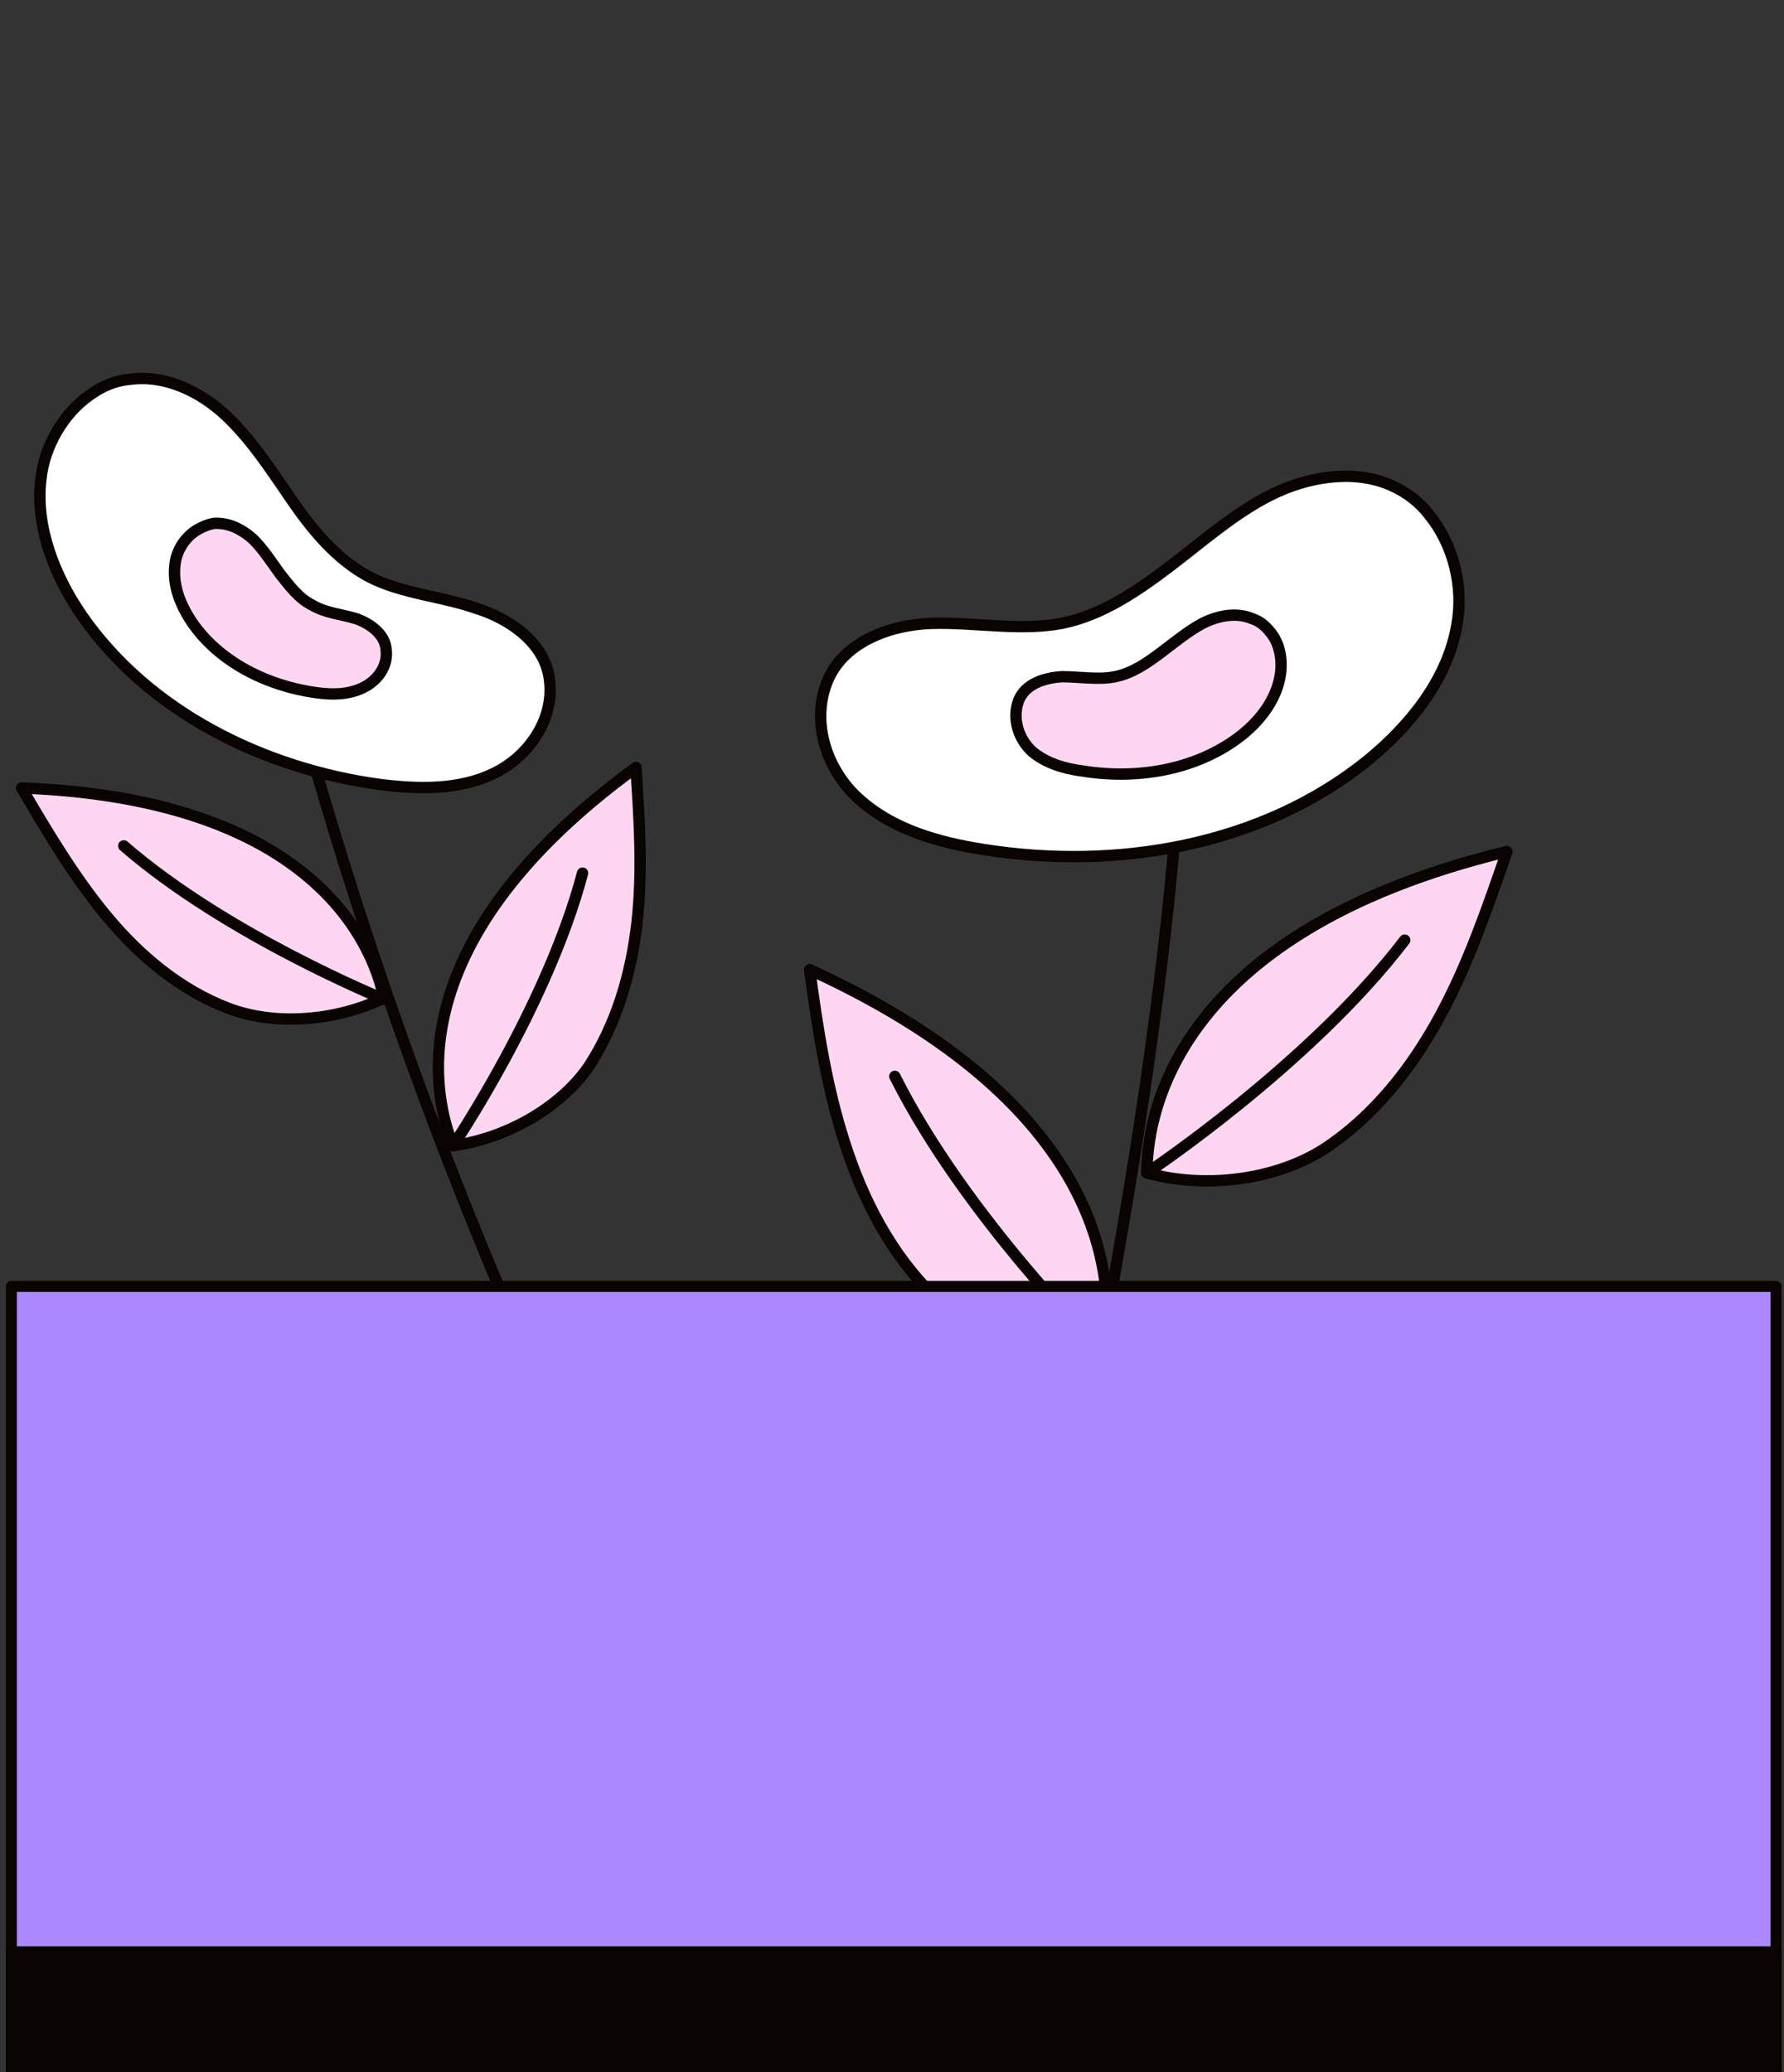 <?xml version="1.0" encoding="utf-8"?>
<!-- Generator: Adobe Illustrator 26.4.1, SVG Export Plug-In . SVG Version: 6.00 Build 0)  -->
<svg version="1.1" id="Layer_1" xmlns="http://www.w3.org/2000/svg" xmlns:xlink="http://www.w3.org/1999/xlink" x="0px" y="0px"
	 viewBox="0 0 157.1 182.5" style="enable-background:new 0 0 157.1 182.5;" xml:space="preserve">
<rect x="0" y="0" width="157.1" height="182.5" fill="#333333" stroke="none"/>
<style type="text/css">
	.st0{fill:none;stroke:#AB88FF;stroke-width:1.3;stroke-linecap:round;stroke-linejoin:round;stroke-miterlimit:10;}
	.st1{fill:#090302;}
	.st2{fill:#AB88FF;}
	.st3{fill:#FFFFFF;}
	.st4{fill:none;stroke:#0DCBDD;stroke-width:1.3;stroke-linecap:round;stroke-linejoin:round;stroke-miterlimit:10;}
	.st5{fill:#0DCBDD;}
	.st6{fill:#FFD6F2;}
	.st7{fill:#034EA2;}
	.st8{fill:#FBED21;}
	.st9{opacity:0.89;}
	.st10{fill:none;stroke:#0DCBDD;stroke-width:0.73;stroke-linecap:round;stroke-linejoin:round;stroke-miterlimit:10;}
	.st11{fill:none;stroke:#AB88FF;stroke-width:0.73;stroke-linecap:round;stroke-linejoin:round;stroke-miterlimit:10;}
	.st12{fill:none;stroke:#AB88FF;stroke-width:0.727;stroke-linecap:round;stroke-linejoin:round;stroke-miterlimit:10;}
	.st13{fill:#7C301B;stroke:#090302;stroke-width:0.727;stroke-linecap:round;stroke-linejoin:round;stroke-miterlimit:10;}
	.st14{fill:none;stroke:#090302;stroke-width:0.727;stroke-linecap:round;stroke-linejoin:round;stroke-miterlimit:10;}
	.st15{fill:#FFD6F2;stroke:#090302;stroke-width:0.727;stroke-miterlimit:10;}
	.st16{fill:#AB88FF;stroke:#090302;stroke-width:0.727;stroke-linecap:round;stroke-linejoin:round;stroke-miterlimit:10;}
	.st17{clip-path:url(#XMLID_00000124147078384248090780000008561014673223570575_);fill:#090302;}
	.st18{fill:#0DCBDD;stroke:#090302;stroke-width:0.727;stroke-linecap:round;stroke-linejoin:round;stroke-miterlimit:10;}
	.st19{fill:#FFA787;stroke:#090302;stroke-width:0.727;stroke-linecap:round;stroke-linejoin:round;stroke-miterlimit:10;}
	.st20{clip-path:url(#SVGID_00000132048886837930090320000010552026288589260987_);}
	.st21{fill:none;stroke:#231F20;stroke-width:0.5;stroke-miterlimit:10;}
	.st22{fill:#0F0E0F;}
	.st23{fill:#231F20;}
	.st24{fill:none;stroke:#AB88FF;stroke-width:5;stroke-miterlimit:10;}
	.st25{fill:none;}
	.st26{clip-path:url(#SVGID_00000096048289496815702410000014370519937489748353_);}
	.st27{fill:#FFD6F2;stroke:#090302;stroke-width:1.96;stroke-miterlimit:10;}
	.st28{fill:none;stroke:#090302;stroke-width:1.96;stroke-linecap:round;stroke-linejoin:round;stroke-miterlimit:10;}
	.st29{clip-path:url(#SVGID_00000096753146096824618700000009113893919396977325_);}
	.st30{fill:#FFD6F2;stroke:#090302;stroke-width:2.312;stroke-miterlimit:10;}
	.st31{fill:none;stroke:#090302;stroke-width:2.312;stroke-linecap:round;stroke-linejoin:round;stroke-miterlimit:10;}
	.st32{fill:#7C301B;stroke:#090302;stroke-width:1.652;stroke-linecap:round;stroke-linejoin:round;stroke-miterlimit:10;}
	.st33{fill:none;stroke:#090302;stroke-width:1.652;stroke-linecap:round;stroke-linejoin:round;stroke-miterlimit:10;}
	.st34{fill:#AB88FF;stroke:#090302;stroke-width:1.652;stroke-linecap:round;stroke-linejoin:round;stroke-miterlimit:10;}
	.st35{clip-path:url(#XMLID_00000101066688897983392010000017857105906032333460_);fill:#090302;}
	.st36{fill:#0DCBDD;stroke:#090302;stroke-width:1.652;stroke-linecap:round;stroke-linejoin:round;stroke-miterlimit:10;}
	.st37{fill:#FFA787;stroke:#090302;stroke-width:1.652;stroke-linecap:round;stroke-linejoin:round;stroke-miterlimit:10;}
	.st38{clip-path:url(#SVGID_00000159443076802504599930000017094462923893440391_);}
	.st39{clip-path:url(#XMLID_00000163762424976734384200000009165782721325779384_);fill:#090302;}
	.st40{clip-path:url(#SVGID_00000084513940219246842250000016738298678554889888_);}
	.st41{clip-path:url(#XMLID_00000056425479158372308840000010148916944475258245_);fill:#090302;}
	.st42{clip-path:url(#SVGID_00000140710326921000643040000017721424807685996477_);}
	.st43{clip-path:url(#SVGID_00000049192705857078226790000015713683660367024542_);}
	.st44{clip-path:url(#XMLID_00000048472189049927349520000013724472182846847878_);fill:#090302;}
	.st45{clip-path:url(#SVGID_00000052816876300172684330000008194734878652000131_);}
	.st46{fill:#FFFFFF;stroke:#090302;stroke-width:1.3;stroke-miterlimit:10;}
	.st47{fill:none;stroke:#AB88FF;stroke-width:1.363;stroke-linecap:round;stroke-linejoin:round;stroke-miterlimit:10;}
	.st48{fill:none;stroke:#090302;stroke-width:1.276;stroke-linecap:round;stroke-linejoin:round;stroke-miterlimit:10;}
	.st49{fill:#0DCBDD;stroke:#090302;stroke-width:1.276;stroke-linecap:round;stroke-linejoin:round;stroke-miterlimit:10;}
	.st50{clip-path:url(#SVGID_00000024696987880561420510000014706861427029551800_);}
	.st51{fill:#AB88FF;stroke:#090302;stroke-width:1.276;stroke-linecap:round;stroke-linejoin:round;stroke-miterlimit:10;}
	.st52{fill:#FFFFFF;stroke:#090302;stroke-width:1.276;stroke-miterlimit:10;}
	.st53{opacity:0.1;fill:#AB88FF;}
	.st54{clip-path:url(#SVGID_00000073000502828063930340000000560108723424650382_);}
	.st55{fill:#090302;stroke:#090302;stroke-width:1.276;stroke-linecap:round;stroke-linejoin:round;stroke-miterlimit:10;}
	.st56{fill:#FFD6F2;stroke:#090302;stroke-width:1.276;stroke-linecap:round;stroke-linejoin:round;stroke-miterlimit:10;}
	.st57{fill:#7C301B;stroke:#090302;stroke-width:1.276;stroke-linecap:round;stroke-linejoin:round;stroke-miterlimit:10;}
	.st58{clip-path:url(#SVGID_00000031201121321483317060000010261322479575737773_);}
	.st59{clip-path:url(#SVGID_00000147912491814292170910000006135646618346198950_);}
	.st60{fill:#AB88FF;stroke:#090302;stroke-linecap:round;stroke-linejoin:round;stroke-miterlimit:10;}
	.st61{fill:none;stroke:#090302;stroke-linecap:round;stroke-linejoin:round;stroke-miterlimit:10;}
	.st62{fill:#0DCBDD;stroke:#090302;stroke-linecap:round;stroke-linejoin:round;stroke-miterlimit:10;}
	.st63{fill:#FFD6F2;stroke:#090302;stroke-linecap:round;stroke-linejoin:round;stroke-miterlimit:10;}
	.st64{fill:#0DCBDD;stroke:#090302;stroke-width:0.967;stroke-linecap:round;stroke-linejoin:round;stroke-miterlimit:10;}
	.st65{fill:#090302;stroke:#090302;stroke-width:0.967;stroke-linecap:round;stroke-linejoin:round;stroke-miterlimit:10;}
	.st66{fill:#FFFFFF;stroke:#090302;stroke-linecap:round;stroke-linejoin:round;stroke-miterlimit:10;}
	.st67{fill:#AB88FF;stroke:#090302;stroke-width:0.967;stroke-linecap:round;stroke-linejoin:round;stroke-miterlimit:10;}
	.st68{fill:#FFD6F2;stroke:#090302;stroke-width:0.967;stroke-linecap:round;stroke-linejoin:round;stroke-miterlimit:10;}
	.st69{fill:#FFD6F2;stroke:#090302;stroke-width:0.988;stroke-linecap:round;stroke-linejoin:round;stroke-miterlimit:10;}
	.st70{fill:none;stroke:#090302;stroke-width:0.988;stroke-linecap:round;stroke-linejoin:round;stroke-miterlimit:10;}
	.st71{fill:#FFD6F2;stroke:#090302;stroke-width:0.988;stroke-miterlimit:10;}
	.st72{fill:#FFD6F2;stroke:#090302;stroke-width:1.411;stroke-miterlimit:10;}
	.st73{fill:none;stroke:#090302;stroke-width:1.411;stroke-linecap:round;stroke-linejoin:round;stroke-miterlimit:10;}
	.st74{fill:#AB88FF;stroke:#090302;stroke-width:1.411;stroke-miterlimit:10;}
	.st75{fill:#0DCBDD;stroke:#090302;stroke-width:1.411;stroke-miterlimit:10;}
	.st76{fill:#AB88FF;stroke:#090302;stroke-width:1.411;stroke-linecap:round;stroke-linejoin:round;stroke-miterlimit:10;}
	.st77{fill:#0DCBDD;stroke:#090302;stroke-width:1.411;stroke-linecap:round;stroke-linejoin:round;stroke-miterlimit:10;}
	.st78{fill:#FFA787;stroke:#090302;stroke-width:1.169;stroke-linecap:round;stroke-linejoin:round;stroke-miterlimit:10;}
	.st79{fill:#FFD6F2;stroke:#090302;stroke-width:1.411;stroke-linecap:round;stroke-linejoin:round;stroke-miterlimit:10;}
	.st80{fill:#090302;stroke:#090302;stroke-width:1.411;stroke-linecap:round;stroke-linejoin:round;stroke-miterlimit:10;}
	.st81{fill:#FFFFFF;stroke:#090302;stroke-width:1.411;stroke-linecap:round;stroke-linejoin:round;stroke-miterlimit:10;}
	.st82{fill:none;stroke:#AB88FF;stroke-width:1.313;stroke-linecap:round;stroke-linejoin:round;stroke-miterlimit:10;}
	.st83{fill:none;stroke:#0DCBDD;stroke-width:1.318;stroke-linecap:round;stroke-linejoin:round;stroke-miterlimit:10;}
	.st84{fill:#FFFFFF;stroke:#090302;stroke-width:1.3;stroke-linecap:round;stroke-linejoin:round;stroke-miterlimit:10;}
	.st85{fill:none;stroke:#090302;stroke-width:1.616;stroke-miterlimit:10;}
	.st86{fill:#004876;}
	.st87{fill:#8C7BFF;}
	.st88{fill:none;stroke:#090302;stroke-width:0.484;stroke-linecap:round;stroke-miterlimit:10;}
	.st89{fill:none;stroke:#FFFFFF;stroke-width:0.484;stroke-linecap:round;stroke-miterlimit:10;}
	.st90{fill:#2D1715;}
	.st91{fill:#F2ECE9;}
	.st92{fill:none;stroke:#090302;stroke-width:0.808;stroke-linecap:round;stroke-linejoin:round;stroke-miterlimit:10;}
	.st93{fill:#FFD6F2;stroke:#090302;stroke-width:0.808;stroke-linecap:round;stroke-linejoin:round;stroke-miterlimit:10;}
	.st94{fill:#0DCBDD;stroke:#090302;stroke-width:0.808;stroke-linecap:round;stroke-linejoin:round;stroke-miterlimit:10;}
	.st95{fill:#AB88FF;stroke:#090302;stroke-width:0.808;stroke-linecap:round;stroke-linejoin:round;stroke-miterlimit:10;}
	.st96{clip-path:url(#SVGID_00000128459794051950016310000012873759249827500200_);}
	.st97{fill:#FFA686;stroke:#090302;stroke-width:0.808;stroke-linecap:round;stroke-linejoin:round;stroke-miterlimit:10;}
	.st98{fill:#FFA686;}
	.st99{fill:#FFFFFF;stroke:#090302;stroke-width:0.808;stroke-linecap:round;stroke-linejoin:round;stroke-miterlimit:10;}
	.st100{fill:#FFA787;stroke:#090302;stroke-width:0.808;stroke-linecap:round;stroke-linejoin:round;stroke-miterlimit:10;}
	.st101{fill:none;stroke:#FF703E;stroke-linecap:round;stroke-linejoin:round;stroke-miterlimit:10;}
	.st102{fill:none;stroke:#5AB65F;stroke-linecap:round;stroke-linejoin:round;stroke-miterlimit:10;}
	.st103{fill:#AB88FF;stroke:#090302;stroke-width:0.748;stroke-linecap:round;stroke-linejoin:round;stroke-miterlimit:10;}
	.st104{fill:none;stroke:#090302;stroke-width:0.748;stroke-linecap:round;stroke-linejoin:round;stroke-miterlimit:10;}
	.st105{fill:#FFFFFF;stroke:#090302;stroke-width:0.748;stroke-linecap:round;stroke-linejoin:round;stroke-miterlimit:10;}
	.st106{fill:#0DCBDD;stroke:#090302;stroke-width:0.748;stroke-linecap:round;stroke-linejoin:round;stroke-miterlimit:10;}
	.st107{fill:#090302;stroke:#090302;stroke-width:0.748;stroke-linecap:round;stroke-linejoin:round;stroke-miterlimit:10;}
	.st108{fill:#FFA686;stroke:#090302;stroke-width:0.748;stroke-linecap:round;stroke-linejoin:round;stroke-miterlimit:10;}
	.st109{fill:#FFA787;stroke:#090302;stroke-width:0.748;stroke-linecap:round;stroke-linejoin:round;stroke-miterlimit:10;}
	.st110{clip-path:url(#SVGID_00000183957603878612575890000009994257554366804864_);}
	.st111{fill:#AB88FF;stroke:#090302;stroke-width:0.591;stroke-miterlimit:10;}
	.st112{fill:#FFFFFF;stroke:#090302;stroke-width:0.591;stroke-miterlimit:10;}
	.st113{fill:#4A89DC;}
	.st114{fill:#FFD6F2;stroke:#090302;stroke-width:0.591;stroke-miterlimit:10;}
	.st115{fill:#CCD1D9;}
	.st116{fill:#0DCBDD;stroke:#090302;stroke-width:0.591;stroke-miterlimit:10;}
	.st117{fill:#090302;stroke:#090302;stroke-width:0.591;stroke-miterlimit:10;}
	.st118{fill:#FFFFFF;stroke:#090302;stroke-width:0.5;stroke-miterlimit:10;}
	.st119{fill:#AB88FF;stroke:#090302;stroke-width:0.797;stroke-linecap:round;stroke-linejoin:round;stroke-miterlimit:10;}
	.st120{fill:none;stroke:#090302;stroke-width:0.797;stroke-linecap:round;stroke-linejoin:round;stroke-miterlimit:10;}
	.st121{fill:#0DCBDD;stroke:#090302;stroke-width:0.797;stroke-linecap:round;stroke-linejoin:round;stroke-miterlimit:10;}
	.st122{fill:#AB88FF;stroke:#090302;stroke-width:0.916;stroke-linecap:round;stroke-linejoin:round;stroke-miterlimit:10;}
	.st123{fill:none;stroke:#090302;stroke-width:0.916;stroke-linecap:round;stroke-linejoin:round;stroke-miterlimit:10;}
	.st124{fill:none;stroke:#090302;stroke-width:0.766;stroke-linecap:round;stroke-linejoin:round;stroke-miterlimit:10;}
	.st125{fill:#0DCBDD;stroke:#090302;stroke-width:0.766;stroke-linecap:round;stroke-linejoin:round;stroke-miterlimit:10;}
	.st126{fill:none;stroke:#090302;stroke-width:0.953;stroke-linecap:round;stroke-linejoin:round;stroke-miterlimit:10;}
	.st127{fill:#0DCBDD;stroke:#090302;stroke-width:0.953;stroke-linecap:round;stroke-linejoin:round;stroke-miterlimit:10;}
	.st128{fill:#FFD6F2;stroke:#090302;stroke-width:0.953;stroke-linecap:round;stroke-linejoin:round;stroke-miterlimit:10;}
	.st129{fill:none;stroke:#090302;stroke-width:0.908;stroke-linecap:round;stroke-linejoin:round;stroke-miterlimit:10;}
	.st130{fill:#0DCBDD;stroke:#090302;stroke-width:0.908;stroke-linecap:round;stroke-linejoin:round;stroke-miterlimit:10;}
	.st131{fill:#AB88FF;stroke:#090302;stroke-width:0.908;stroke-linecap:round;stroke-linejoin:round;stroke-miterlimit:10;}
</style>
<g>
	<g>
		<g>
			<g>
				<path class="st63" d="M132.7,75c-1.7,4.9-3.4,9.9-5.9,14.5c-2.5,4.6-5.8,8.8-10.2,11.7c-4.4,2.8-10.6,3.5-15.6,2.1l0,0
					C101,99.1,102.6,82.3,132.7,75z"/>
				<path class="st61" d="M101,103.3c0,0,14.3-9.5,22.7-20.5"/>
			</g>
			<g>
				<path class="st63" d="M71.3,85.4c0.7,5.2,1.5,10.4,3.1,15.3c1.6,5,4.1,9.8,7.8,13.4c3.8,3.6,9.8,5.4,15,5.1l0,0
					C97.9,115,99.5,98.3,71.3,85.4z"/>
				<path class="st61" d="M97.2,119.2c0,0-12.2-12-18.4-24.4"/>
			</g>
			<g>
				<path class="st61" d="M103.9,67.5c-1.6,27.5-9.1,64.2-15.3,91"/>
				<g>
					<path class="st66" d="M125.9,45.4c-0.9-1.2-2.1-2.1-3.5-2.7c-3.3-1.4-7.3-0.7-10.5,0.9c-3.2,1.6-6,4.1-8.9,6.3
						c-2.9,2.2-6,4.3-9.5,5c-3.7,0.7-7.6-0.1-11.4,0c-3.5,0.1-7.7,1.5-9.2,5c-1.6,3.8,0,8.2,3,10.7c2.9,2.5,6.8,3.6,10.6,4.2
						c11.8,1.9,24.6-0.3,33.9-7.8c3.8-3.1,7.1-7.2,7.9-12C128.9,51.7,128,48,125.9,45.4z"/>
					<path class="st63" d="M111.8,55.6c-0.4-0.5-0.9-0.9-1.5-1.1c-1.4-0.6-3-0.3-4.4,0.4c-1.3,0.7-2.5,1.7-3.7,2.6
						c-1.2,0.9-2.5,1.8-4,2.1c-1.5,0.3-3.1,0-4.7,0c-1.5,0.1-3.2,0.6-3.8,2.1c-0.6,1.6,0,3.4,1.2,4.5c1.2,1,2.8,1.5,4.4,1.7
						c4.9,0.8,10.2-0.1,14.1-3.2c1.6-1.3,2.9-3,3.3-5C113,58.2,112.7,56.6,111.8,55.6z"/>
				</g>
			</g>
		</g>
		<g>
			<g>
				<path class="st63" d="M1.9,69.4c2.3,3.9,4.6,7.8,7.5,11.3c2.9,3.5,6.5,6.5,10.7,8.1c4.2,1.6,9.6,1.1,13.7-0.9l0,0
					C33.1,84.4,28.8,70.4,1.9,69.4z"/>
				<path class="st61" d="M33.8,88c0,0-13.8-5.6-22.9-13.5"/>
			</g>
			<g>
				<path class="st63" d="M56,67.6c0.3,4.5,0.6,9.1,0.1,13.6c-0.5,4.5-1.8,9-4.3,12.8c-2.6,3.7-7.4,6.3-11.9,6.9l0,0
					C38.5,97.4,34.2,83.5,56,67.6z"/>
				<path class="st61" d="M39.9,100.9c0,0,8.3-12.3,11.4-24"/>
			</g>
			<g>
				<path class="st61" d="M25.1,58c6.1,23.1,14.2,45.8,24.2,67.5"/>
				<g>
					<path class="st66" d="M3.6,42.2c-0.5,4.2,1.2,8.5,3.6,12c5.9,8.5,16,13.5,26.3,14.9c3.3,0.4,6.8,0.5,9.8-0.9
						c3.1-1.4,5.5-4.7,5.1-8.2c-0.3-3.3-3.5-5.5-6.4-6.4c-3.1-1.1-6.6-1.3-9.5-2.8c-2.8-1.5-4.9-4-6.7-6.6c-1.8-2.6-3.5-5.3-5.8-7.5
						c-2.3-2.2-5.4-3.7-8.5-3.3C10.2,33.5,9,34,7.9,34.8C5.6,36.4,3.9,39.3,3.6,42.2z"/>
					<path class="st63" d="M15.4,49.8c-0.2,1.8,0.5,3.5,1.5,5c2.4,3.5,6.6,5.6,10.9,6.2c1.4,0.2,2.8,0.2,4.1-0.4
						c1.3-0.6,2.3-1.9,2.1-3.4c-0.1-1.4-1.5-2.3-2.6-2.7c-1.3-0.4-2.7-0.5-3.9-1.2c-1.2-0.6-2-1.7-2.8-2.7c-0.8-1.1-1.5-2.2-2.4-3.1
						c-1-0.9-2.2-1.5-3.5-1.4c-0.5,0.1-1,0.3-1.5,0.6C16.2,47.4,15.5,48.6,15.4,49.8z"/>
				</g>
			</g>
		</g>
	</g>
	<g>
		<rect x="1" y="113.3" class="st67" width="155.4" height="69.1"/>
		<rect x="1" y="171.9" class="st65" width="155.4" height="10.6"/>
	</g>
</g>
</svg>
